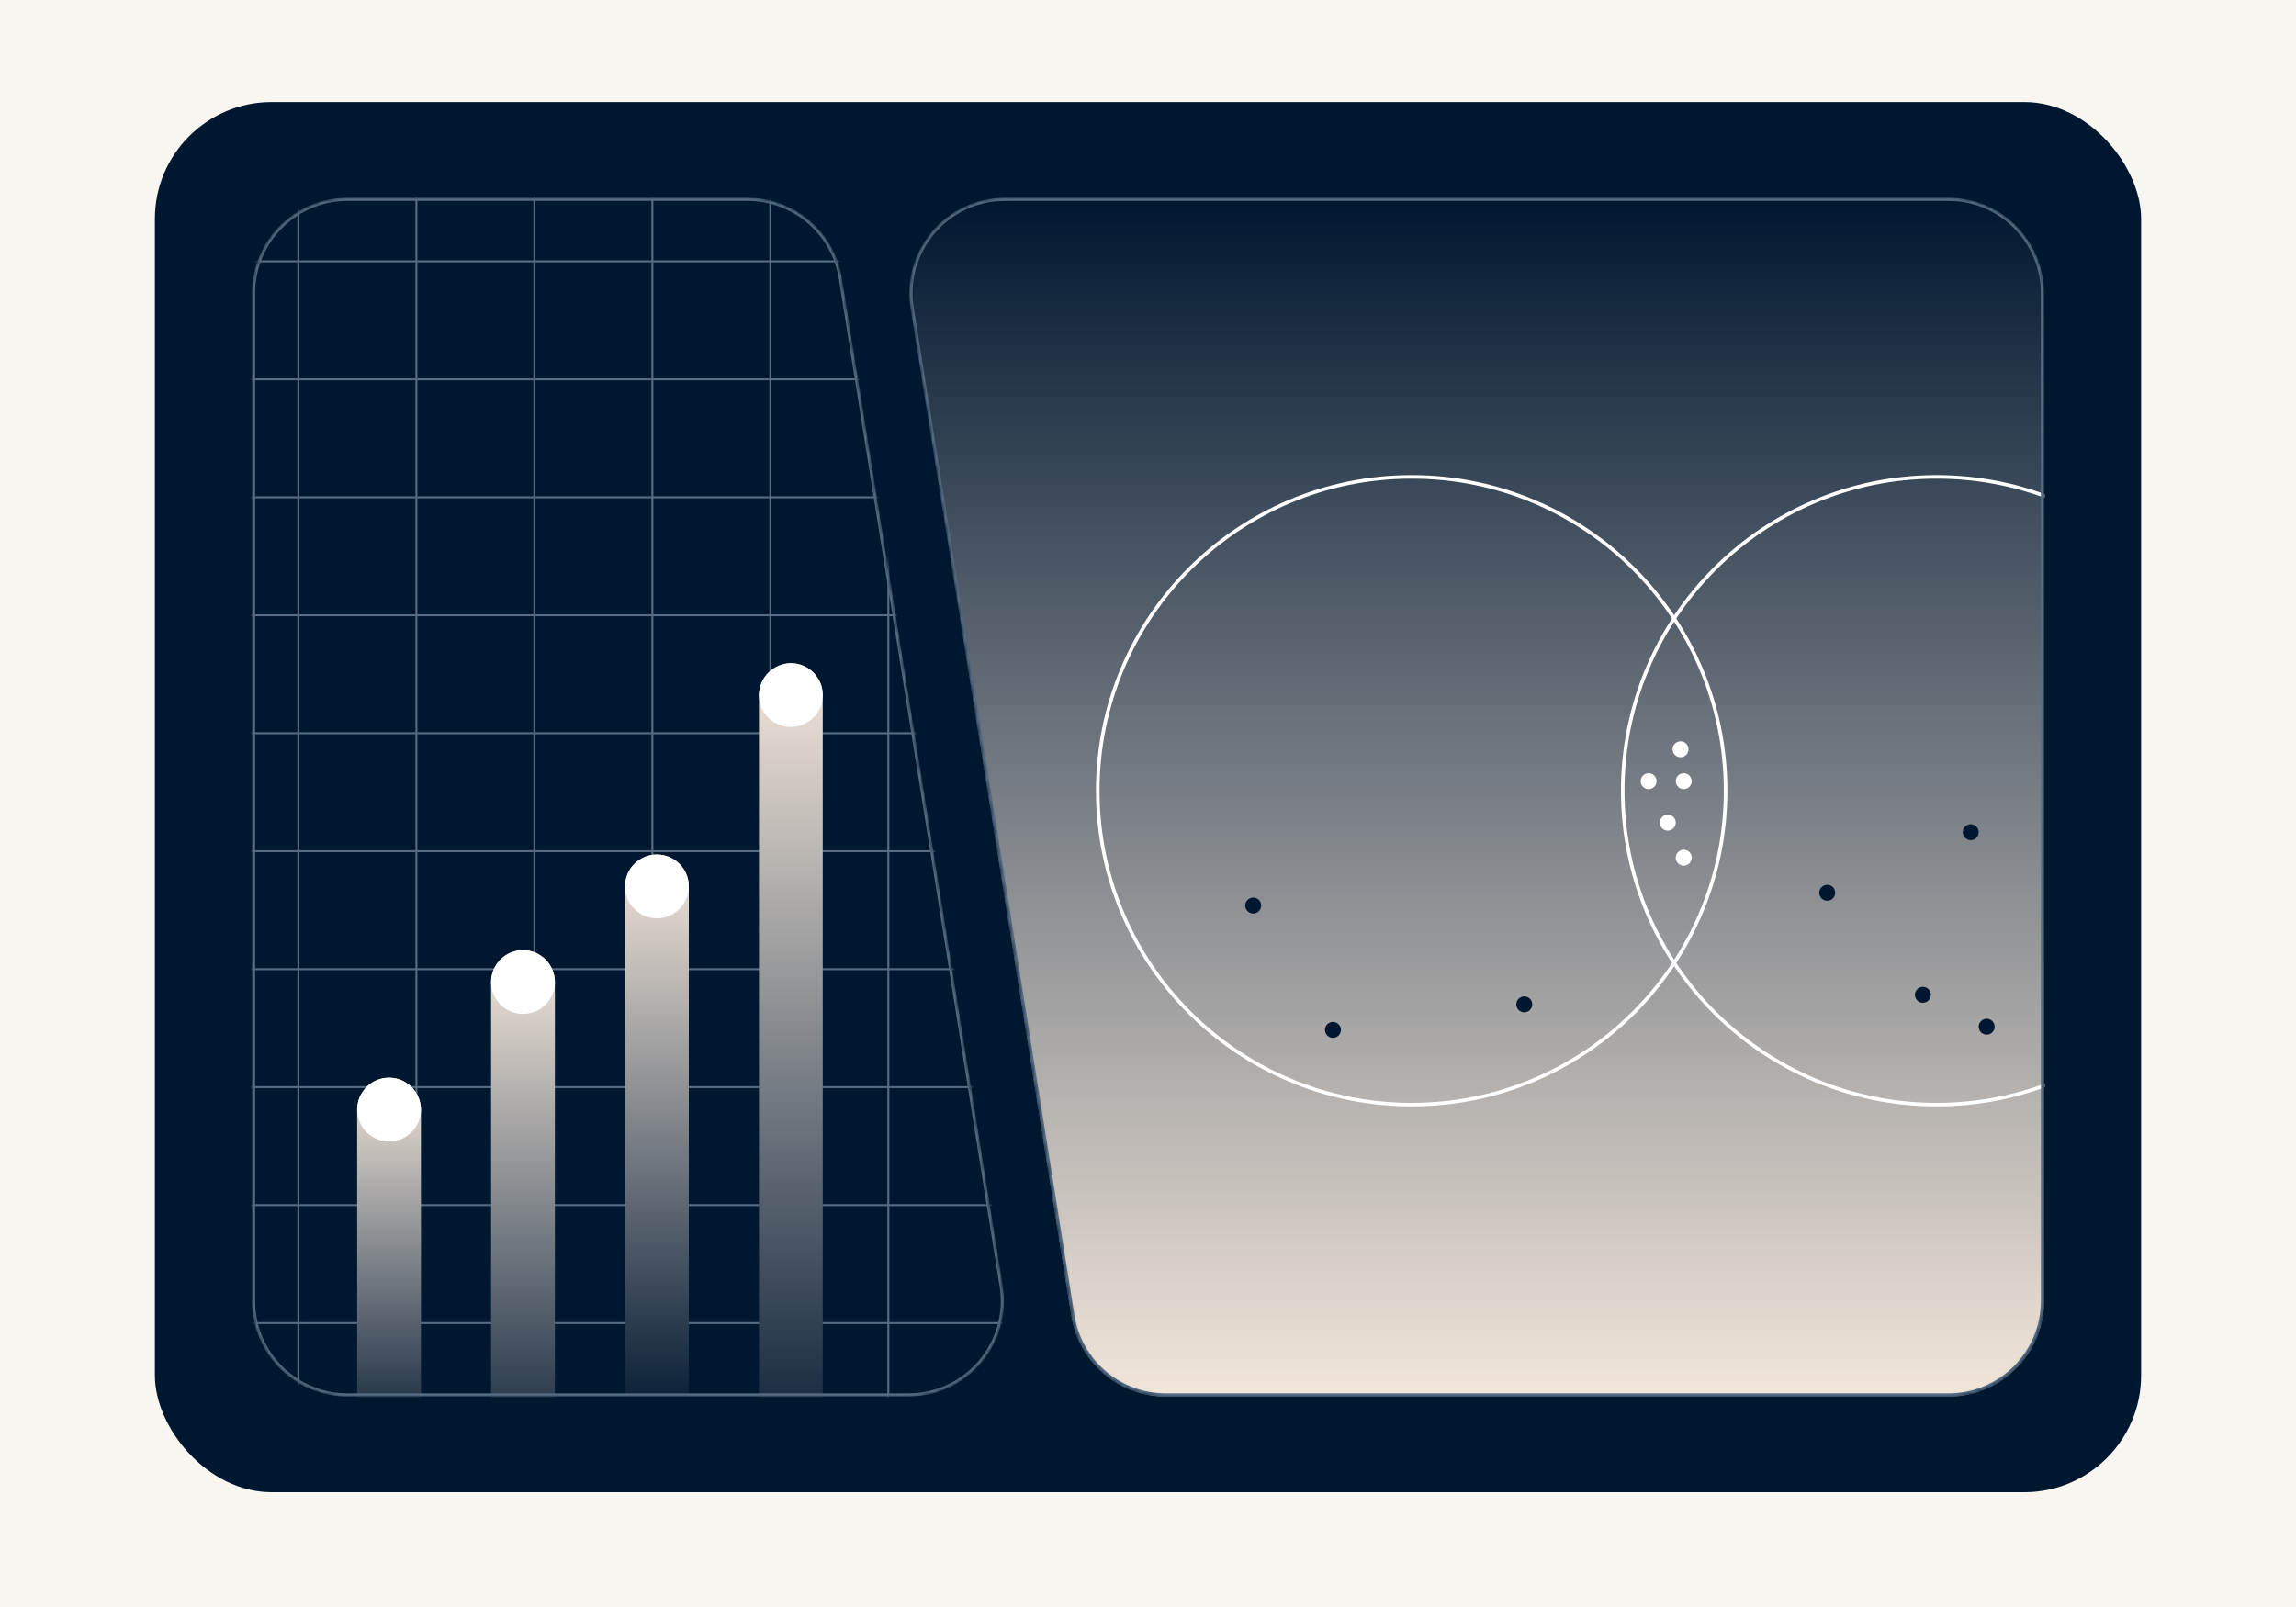 <svg width="720" height="504" viewBox="0 0 720 504" fill="none" xmlns="http://www.w3.org/2000/svg">
<rect width="720" height="504" fill="#F9F6F2"/>
<g clip-path="url(#clip0_5_11)">
<rect x="48.571" y="32" width="622.857" height="436" rx="36.639" fill="#001730"/>
<mask id="mask0_5_11" style="mask-type:alpha" maskUnits="userSpaceOnUse" x="79" y="62" width="236" height="376">
<path d="M109 62.5H234.407C248.905 62.5 261.255 73.035 263.539 87.352L313.965 403.352C316.824 421.271 302.98 437.5 284.833 437.5H109C92.708 437.5 79.5 424.292 79.5 408V92C79.5 75.708 92.708 62.5 109 62.5Z" fill="black" stroke="white"/>
</mask>
<g mask="url(#mask0_5_11)">
<line x1="93.575" y1="-176.733" x2="93.575" y2="676.733" stroke="#576C82" stroke-width="0.617"/>
<line x1="130.575" y1="-176.733" x2="130.575" y2="676.733" stroke="#576C82" stroke-width="0.617"/>
<line x1="167.575" y1="-176.733" x2="167.575" y2="676.733" stroke="#576C82" stroke-width="0.617"/>
<line x1="204.575" y1="-176.733" x2="204.575" y2="676.733" stroke="#576C82" stroke-width="0.617"/>
<line x1="241.575" y1="-176.733" x2="241.575" y2="676.733" stroke="#576C82" stroke-width="0.617"/>
<line x1="278.575" y1="-176.733" x2="278.575" y2="676.733" stroke="#576C82" stroke-width="0.617"/>
<line x1="-91.733" y1="81.958" x2="761.734" y2="81.958" stroke="#576C82" stroke-width="0.617"/>
<line x1="-91.733" y1="118.958" x2="761.734" y2="118.958" stroke="#576C82" stroke-width="0.617"/>
<line x1="-91.733" y1="155.958" x2="761.733" y2="155.958" stroke="#576C82" stroke-width="0.617"/>
<line x1="-91.733" y1="192.958" x2="761.733" y2="192.958" stroke="#576C82" stroke-width="0.617"/>
<line x1="-91.733" y1="229.958" x2="761.733" y2="229.958" stroke="#576C82" stroke-width="0.617"/>
<line x1="-91.733" y1="266.958" x2="761.733" y2="266.958" stroke="#576C82" stroke-width="0.617"/>
<line x1="-91.733" y1="303.958" x2="761.733" y2="303.958" stroke="#576C82" stroke-width="0.617"/>
<line x1="-91.733" y1="340.958" x2="761.733" y2="340.958" stroke="#576C82" stroke-width="0.617"/>
<line x1="-91.733" y1="377.958" x2="761.733" y2="377.958" stroke="#576C82" stroke-width="0.617"/>
<line x1="-91.733" y1="414.958" x2="761.733" y2="414.958" stroke="#576C82" stroke-width="0.617"/>
<path d="M122 458C116.477 458 112 453.523 112 448L112 348C112 342.477 116.477 338 122 338C127.523 338 132 342.477 132 348L132 448C132 453.523 127.523 458 122 458Z" fill="url(#paint0_linear_5_11)"/>
<circle cx="122" cy="348" r="10" transform="rotate(-90 122 348)" fill="white"/>
<path d="M164 471C158.477 471 154 466.523 154 461L154 308C154 302.477 158.477 298 164 298C169.523 298 174 302.477 174 308L174 461C174 466.523 169.523 471 164 471Z" fill="url(#paint1_linear_5_11)"/>
<circle cx="164" cy="308" r="10" transform="rotate(-90 164 308)" fill="white"/>
<path d="M206 447C200.477 447 196 442.523 196 437L196 278C196 272.477 200.477 268 206 268C211.523 268 216 272.477 216 278L216 437C216 442.523 211.523 447 206 447Z" fill="url(#paint2_linear_5_11)"/>
<circle cx="206" cy="278" r="10" transform="rotate(-90 206 278)" fill="white"/>
<rect x="238" y="468" width="260" height="20" rx="10" transform="rotate(-90 238 468)" fill="url(#paint3_linear_5_11)"/>
<circle cx="248" cy="218" r="10" transform="rotate(-90 248 218)" fill="white"/>
<path d="M109 62.5H234.407C248.905 62.5 261.255 73.035 263.539 87.352L313.965 403.352C316.824 421.271 302.98 437.5 284.833 437.5H109C92.708 437.5 79.5 424.292 79.5 408V92C79.5 75.708 92.708 62.5 109 62.5Z" stroke="#576C82"/>
</g>
<mask id="mask1_5_11" style="mask-type:alpha" maskUnits="userSpaceOnUse" x="285" y="62" width="357" height="376">
<path d="M315.167 62.5H611C627.293 62.5 640.5 75.708 640.5 92V408C640.5 424.292 627.293 437.5 611 437.5H365.593C351.095 437.5 338.746 426.965 336.461 412.648L286.035 96.648C283.176 78.728 297.02 62.5 315.167 62.5Z" fill="url(#paint4_linear_5_11)" stroke="white"/>
</mask>
<g mask="url(#mask1_5_11)">
<path d="M285.542 96.728C282.634 78.504 296.713 62 315.167 62H611C627.569 62 641 75.431 641 92V408C641 424.569 627.569 438 611 438H365.592C350.849 438 338.291 427.287 335.967 412.727L285.542 96.728Z" fill="url(#paint5_linear_5_11)"/>
<circle cx="442.686" cy="248" r="98.444" stroke="white" stroke-width="1.112"/>
<circle cx="607.315" cy="248" r="98.444" stroke="white" stroke-width="1.112"/>
<circle cx="517" cy="245" r="2.5" fill="white"/>
<circle cx="527" cy="235" r="2.5" fill="white"/>
<circle cx="528" cy="245" r="2.5" fill="white"/>
<circle cx="523" cy="258" r="2.5" fill="white"/>
<circle cx="528" cy="269" r="2.5" fill="white"/>
<circle cx="573" cy="280" r="2.5" fill="#001730"/>
<circle cx="618" cy="261" r="2.5" fill="#001730"/>
<circle cx="603" cy="312" r="2.5" fill="#001730"/>
<circle cx="623" cy="322" r="2.5" fill="#001730"/>
<circle cx="418" cy="323" r="2.5" fill="#001730"/>
<circle cx="393" cy="284" r="2.5" fill="#001730"/>
<circle cx="478" cy="315" r="2.5" fill="#001730"/>
<path d="M315.167 62.5H611C627.293 62.5 640.5 75.708 640.5 92V408C640.5 424.292 627.293 437.5 611 437.5H365.593C351.095 437.5 338.746 426.965 336.461 412.648L286.035 96.648C283.176 78.728 297.02 62.5 315.167 62.5Z" stroke="#576C82"/>
</g>
</g>
<defs>
<linearGradient id="paint0_linear_5_11" x1="122" y1="458" x2="122" y2="338" gradientUnits="userSpaceOnUse">
<stop stop-color="#001730"/>
<stop offset="1" stop-color="#F2E6DA"/>
</linearGradient>
<linearGradient id="paint1_linear_5_11" x1="164" y1="471" x2="164" y2="298" gradientUnits="userSpaceOnUse">
<stop stop-color="#001730"/>
<stop offset="1" stop-color="#F2E6DA"/>
</linearGradient>
<linearGradient id="paint2_linear_5_11" x1="206" y1="447" x2="206" y2="268" gradientUnits="userSpaceOnUse">
<stop stop-color="#001730"/>
<stop offset="1" stop-color="#F2E6DA"/>
</linearGradient>
<linearGradient id="paint3_linear_5_11" x1="238" y1="478" x2="498" y2="478" gradientUnits="userSpaceOnUse">
<stop stop-color="#001730"/>
<stop offset="1" stop-color="#F2E6DA"/>
</linearGradient>
<linearGradient id="paint4_linear_5_11" x1="505.5" y1="62" x2="505.5" y2="438" gradientUnits="userSpaceOnUse">
<stop stop-color="#334559"/>
<stop offset="0.08" stop-color="#334659"/>
<stop offset="0.15" stop-color="#34495A"/>
<stop offset="0.21" stop-color="#354D5B"/>
<stop offset="0.263" stop-color="#37535D"/>
<stop offset="0.311" stop-color="#395A5F"/>
<stop offset="0.356" stop-color="#3C6262"/>
<stop offset="0.401" stop-color="#3F6C65"/>
<stop offset="0.448" stop-color="#437868"/>
<stop offset="0.498" stop-color="#46846C"/>
<stop offset="0.554" stop-color="#4A9170"/>
<stop offset="0.618" stop-color="#4FA074"/>
<stop offset="0.693" stop-color="#54AF78"/>
<stop offset="0.78" stop-color="#59BF7D"/>
<stop offset="0.882" stop-color="#5ED082"/>
<stop offset="1" stop-color="#63E187"/>
</linearGradient>
<linearGradient id="paint5_linear_5_11" x1="460.5" y1="62" x2="460.5" y2="438" gradientUnits="userSpaceOnUse">
<stop stop-color="#001730"/>
<stop offset="1" stop-color="#F2E6DA"/>
</linearGradient>
<clipPath id="clip0_5_11">
<rect x="48.571" y="32" width="622.857" height="436" rx="36.639" fill="white"/>
</clipPath>
</defs>
</svg>
